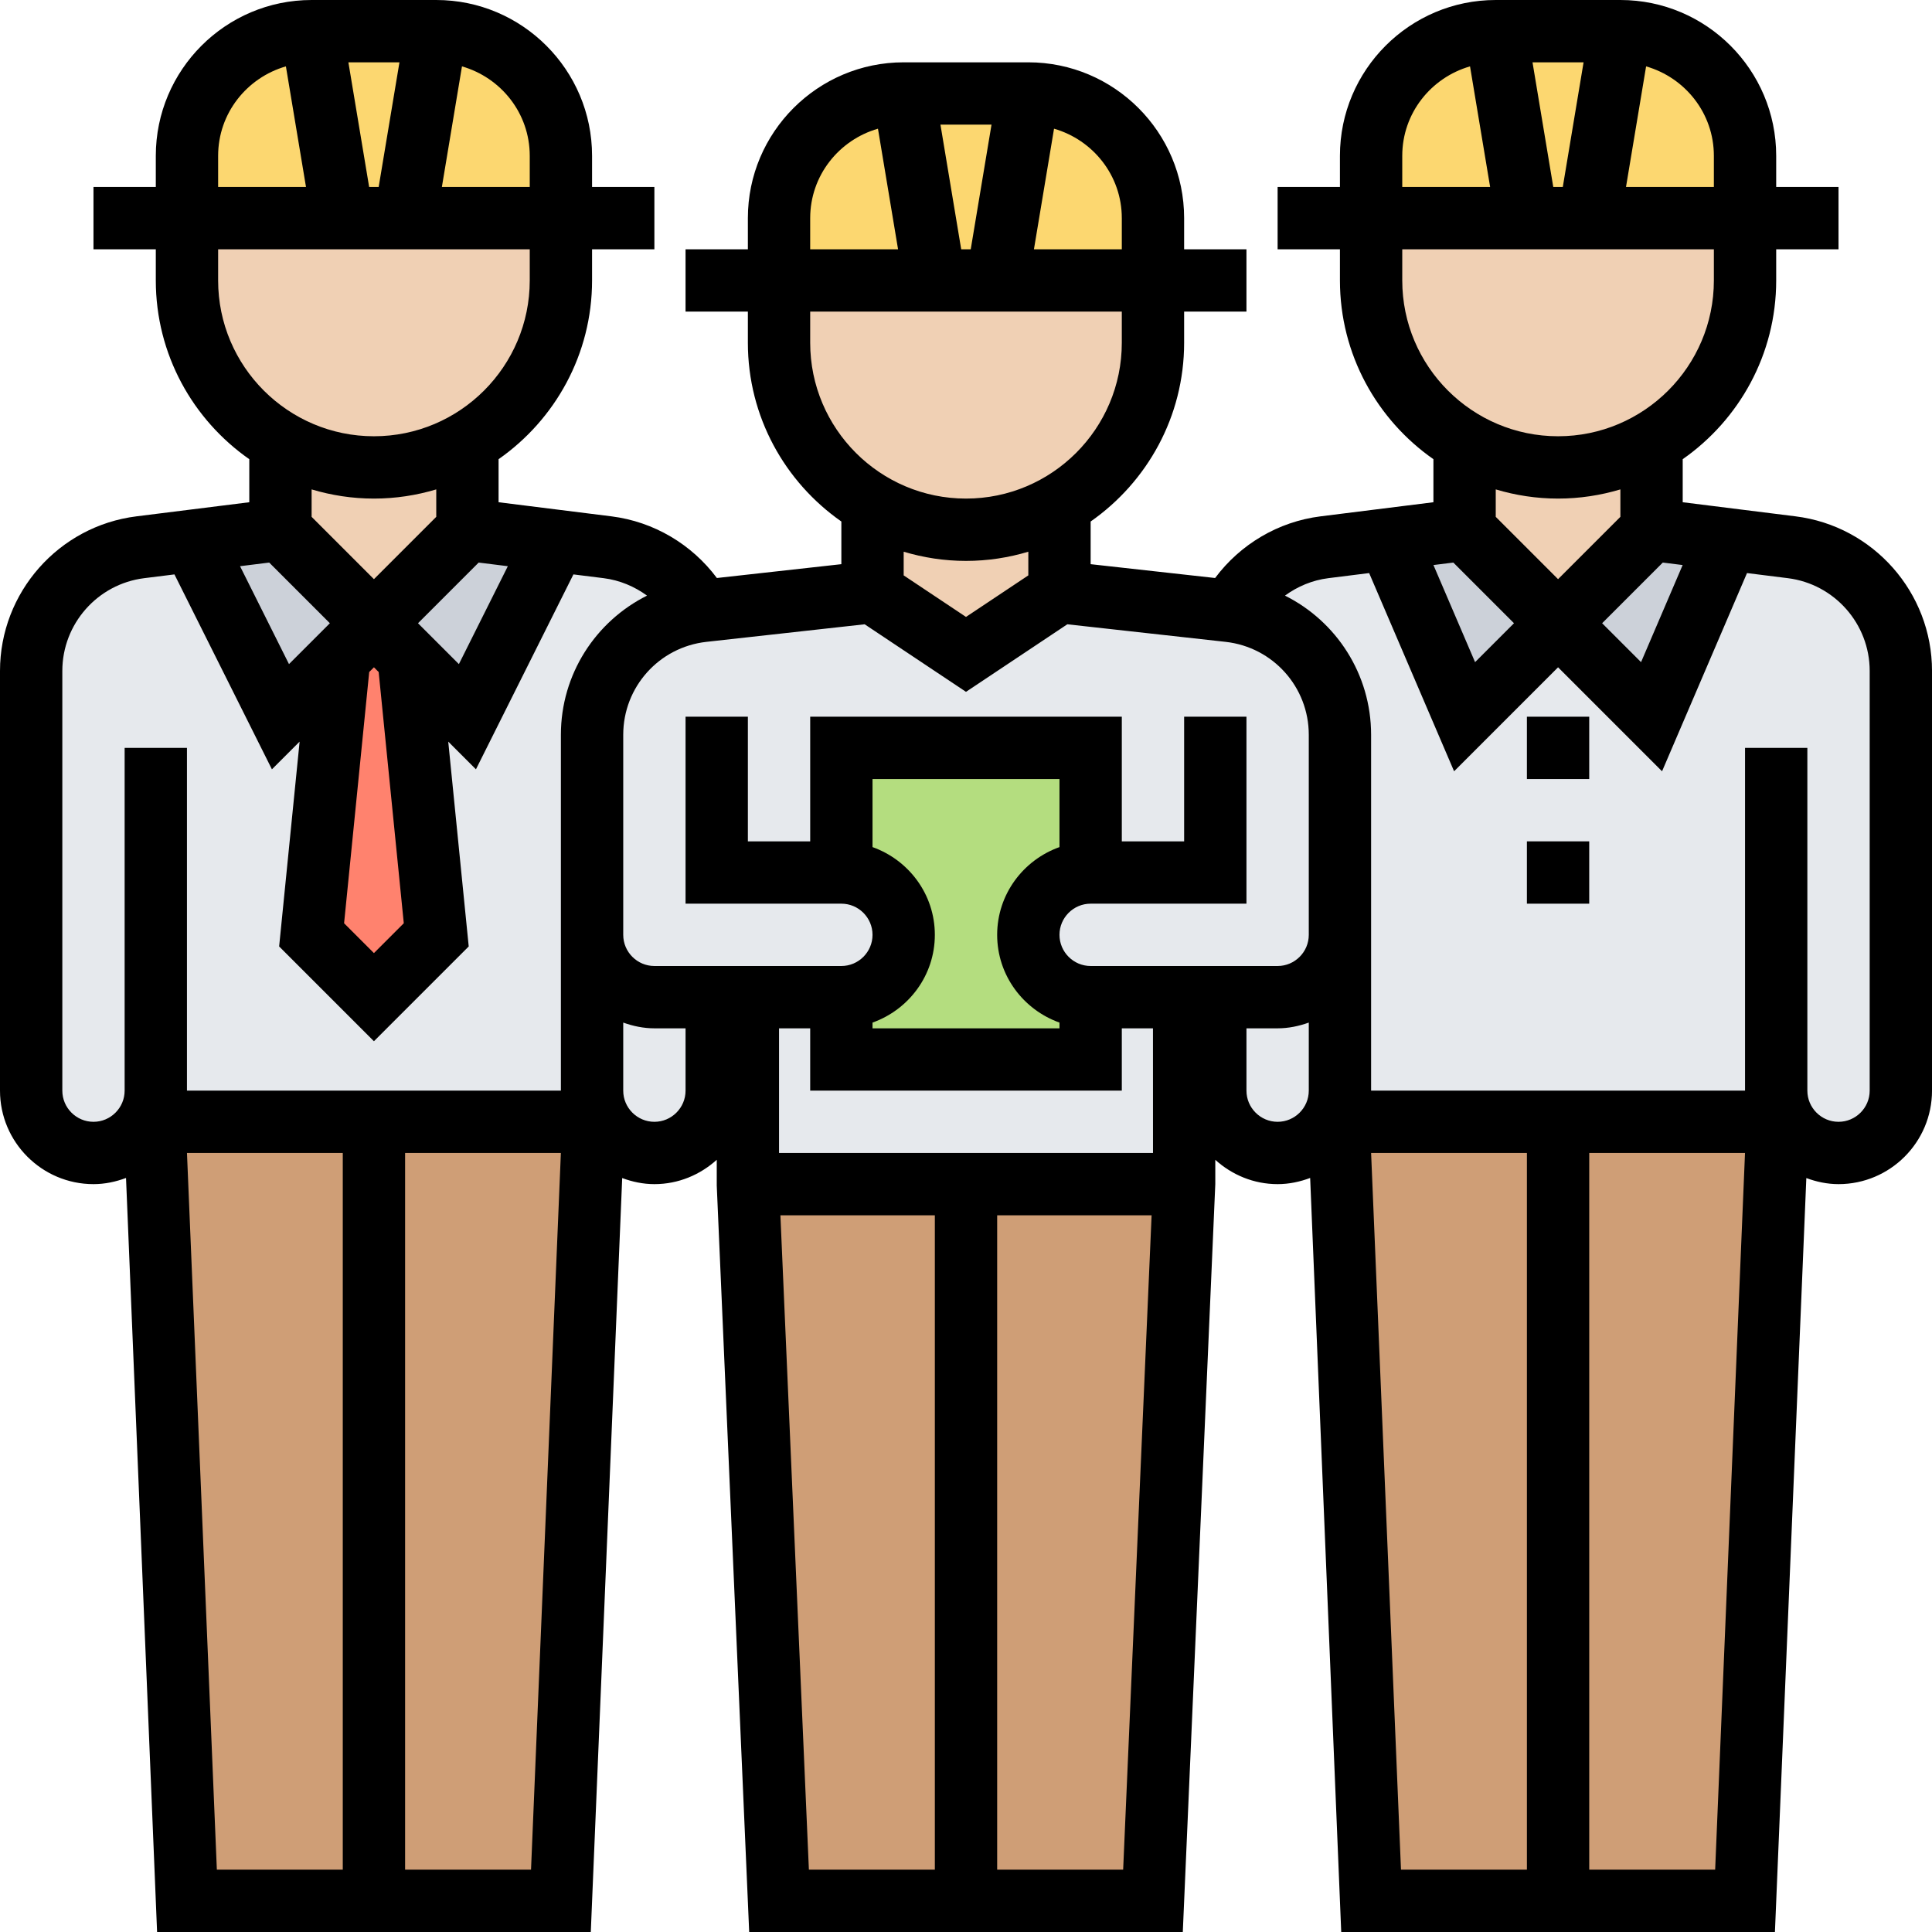 <svg height="496pt" viewBox="0 0 496 496" width="496pt" xmlns="http://www.w3.org/2000/svg"><g fill="#fcd770"><path d="m416 8c17.68 0 32 14.32 32 32v16h-40zm0 0"/><path d="m416 8-8 48h-16l-8-48zm0 0"/><path d="m384 8 8 48h-40v-16c0-17.68 14.32-32 32-32zm0 0"/><path d="m232 24 8 48h-40v-16c0-17.68 14.32-32 32-32zm0 0"/><path d="m264 24-8 48h-16l-8-48zm0 0"/><path d="m256 72 8-48c17.68 0 32 14.32 32 32v16zm0 0"/><path d="m80 8 8 48h-40v-16c0-17.68 14.32-32 32-32zm0 0"/><path d="m112 8c17.68 0 32 14.32 32 32v16h-40zm0 0"/><path d="m112 8-8 48h-16l-8-48zm0 0"/></g><path d="m424 113.52c-7.039 4.16-15.199 6.48-24 6.48-8.719 0-16.961-2.32-24-6.48-14.32-8.238-24-23.758-24-41.52v-16h96v16c0 17.762-9.68 33.281-24 41.52zm0 0" fill="#f0d0b4"/><path d="m424 113.52v22.48l-24 24-24-24v-22.48c7.039 4.16 15.281 6.48 24 6.48 8.801 0 16.961-2.32 24-6.48zm0 0" fill="#f0d0b4"/><path d="m248 136c8.719 0 16.961-2.32 24-6.48v22.48l-24 16-24-16v-22.48c7.039 4.16 15.281 6.48 24 6.48zm0 0" fill="#f0d0b4"/><path d="m296 72v16c0 17.762-9.68 33.281-24 41.52-7.039 4.16-15.281 6.48-24 6.48s-16.961-2.32-24-6.48c-14.32-8.238-24-23.758-24-41.52v-16zm0 0" fill="#f0d0b4"/><path d="m120 113.52v22.48l-24 24-24-24v-22.48c7.039 4.16 15.281 6.48 24 6.48 8.801 0 16.961-2.32 24-6.48zm0 0" fill="#f0d0b4"/><path d="m120 113.52c-7.039 4.16-15.199 6.48-24 6.48-8.719 0-16.961-2.32-24-6.48-14.32-8.238-24-23.758-24-41.52v-16h96v16c0 17.762-9.68 33.281-24 41.52zm0 0" fill="#f0d0b4"/><path d="m424 136 19.441 2.398-.082.402-19.359 45.199-24-24zm0 0" fill="#ccd1d9"/><path d="m376 136 24 24-24 24-19.359-45.199-.082-.402zm0 0" fill="#ccd1d9"/><path d="m142.559 138.801-22.559 45.199-24-24 24-24zm0 0" fill="#ccd1d9"/><path d="m96 160-24 24-22.559-45.199 22.559-2.801zm0 0" fill="#ccd1d9"/><path d="m341.84 288c-.719 1.199-1.52 2.32-2.559 3.281-2.883 2.957-6.883 4.719-11.281 4.719-8.801 0-16-7.199-16-16v-24h16c8.801 0 16-7.199 16-16v40c0 2.879-.801 5.68-2.16 8zm0 0" fill="#e6e9ed"/><path d="m184 280c0 8.801-7.199 16-16 16-4.398 0-8.398-1.762-11.281-4.719-.398-.402-.719-.723-1.039-1.121-.559-.719-1.121-1.441-1.52-2.16-1.359-2.32-2.16-5.121-2.16-8v-40c0 8.801 7.199 16 16 16h16zm0 0" fill="#e6e9ed"/><path d="m216 272h64v-16h24v48h-112v-48h24zm0 0" fill="#e6e9ed"/><path d="m488 280c0 8.801-7.199 16-16 16-4.398 0-8.398-1.762-11.281-4.719-.398-.402-.719-.723-1.039-1.121-.559-.719-1.121-1.441-1.52-2.16h-116.32c1.359-2.32 2.16-5.121 2.16-8v-91.359c0-16.16-12-29.762-28.078-31.762 4.797-8.719 13.598-15.039 24.078-16.398l16.559-2.082.082.402 19.359 45.199 24-24 24 24 19.359-45.199.082-.402 16.559 2.082c16 2 28 15.598 28 31.758zm0 0" fill="#e6e9ed"/><path d="m248 168 24-16 43.52 4.801c.16 0 .242 0 .402.078 16.078 2 28.078 15.602 28.078 31.762v51.359c0 8.801-7.199 16-16 16h-48c-8.801 0-16-7.199-16-16 0-4.398 1.762-8.398 4.719-11.281 2.883-2.957 6.883-4.719 11.281-4.719v-32h-64v32c8.801 0 16 7.199 16 16 0 4.398-1.762 8.398-4.719 11.281-2.883 2.957-6.883 4.719-11.281 4.719h-48c-8.801 0-16-7.199-16-16v-51.359c0-16.16 12-29.762 28.078-31.762.16-.078.242-.078.402-.078l43.52-4.801zm0 0" fill="#e6e9ed"/><path d="m152 280c0 2.879.801 5.68 2.16 8h-116.32c-.719 1.199-1.52 2.32-2.559 3.281-2.883 2.957-6.883 4.719-11.281 4.719-8.801 0-16-7.199-16-16v-107.762c0-16.16 12-29.758 28-31.758l13.441-1.68 22.559 45.199 15.121-15.121-7.121 71.121 16 16 16-16-7.121-71.121 15.121 15.121 22.559-45.199 13.441 1.68c10.48 1.359 19.281 7.68 24.078 16.398-16.078 2-28.078 15.602-28.078 31.762zm0 0" fill="#e6e9ed"/><path d="m264 240c0 8.801 7.199 16 16 16v16h-64v-16c4.398 0 8.398-1.762 11.281-4.719 2.957-2.883 4.719-6.883 4.719-11.281 0-8.801-7.199-16-16-16v-32h64v32c-4.398 0-8.398 1.762-11.281 4.719-2.957 2.883-4.719 6.883-4.719 11.281zm0 0" fill="#b4dd7f"/><path d="m104.879 168.879 7.121 71.121-16 16-16-16 7.121-71.121 8.879-8.879zm0 0" fill="#ff826e"/><path d="m248 304v184h-48l-8-184zm0 0" fill="#cf9e76"/><path d="m152 293.84v2.16l-8 192h-48v-200h58.16c.398.719.961 1.441 1.52 2.16zm0 0" fill="#cf9e76"/><path d="m304 304-8 184h-48v-184zm0 0" fill="#cf9e76"/><path d="m456 293.84v2.16l-8 192h-48v-200h58.16c.398.719.961 1.441 1.52 2.16zm0 0" fill="#cf9e76"/><path d="m344 288h56v200h-48l-8-192zm0 0" fill="#cf9e76"/><path d="m40 288h56v200h-48l-8-192zm0 0" fill="#cf9e76"/><path d="m460.961 132.559-28.961-3.621v-11.051c14.488-10.133 24-26.91 24-45.887v-8h16v-16h-16v-8c0-22.055-17.945-40-40-40h-32c-22.055 0-40 17.945-40 40v8h-16v16h16v8c0 18.984 9.512 35.762 24 45.887v11.051l-28.961 3.621c-10.926 1.363-20.656 7.211-27.086 15.832l-31.953-3.551v-10.953c14.488-10.133 24-26.91 24-45.887v-8h16v-16h-16v-8c0-22.055-17.945-40-40-40h-32c-22.055 0-40 17.945-40 40v8h-16v16h16v8c0 18.984 9.512 35.762 24 45.887v10.953l-31.953 3.551c-6.43-8.621-16.16-14.461-27.086-15.832l-28.961-3.621v-11.051c14.488-10.133 24-26.91 24-45.887v-8h16v-16h-16v-8c0-22.055-17.945-40-40-40h-32c-22.055 0-40 17.945-40 40v8h-16v16h16v8c0 18.984 9.512 35.762 24 45.887v11.051l-28.961 3.621c-19.977 2.488-35.039 19.562-35.039 39.688v107.754c0 13.23 10.77 24 24 24 2.953 0 5.742-.609 8.352-1.586l7.977 193.586h111.344l8.062-193.559c2.586.957 5.344 1.559 8.266 1.559 6.168 0 11.754-2.406 16.008-6.246v6.59l8.328 191.656h111.32l8.344-192v-6.238c4.258 3.84 9.832 6.238 16 6.238 2.953 0 5.742-.609 8.352-1.586l7.977 193.586h111.344l8.062-193.559c2.586.957 5.344 1.559 8.266 1.559 13.23 0 24-10.77 24-24v-107.754c0-20.125-15.062-37.199-35.039-39.688zm-34.074 11.867 5.098.637-10.68 24.93-9.992-9.992zm13.113-104.426v8h-22.559l5.16-30.961c10.016 2.891 17.398 12.031 17.398 22.961zm-46.559-24h13.109l-5.336 32h-2.445zm-33.441 24c0-10.93 7.383-20.07 17.398-22.961l5.16 30.961h-22.559zm0 32v-8h80v8c0 22.055-17.945 40-40 40s-40-17.945-40-40zm40 56c5.559 0 10.93-.84 16-2.359v7.047l-16 16-16-16v-7.047c5.07 1.52 10.441 2.359 16 2.359zm-26.887 16.426 15.574 15.574-9.992 9.992-10.688-24.93zm-85.113-88.426v8h-22.559l5.16-30.961c10.016 2.891 17.398 12.031 17.398 22.961zm-46.559-24h13.109l-5.336 32h-2.445zm-33.441 24c0-10.93 7.383-20.07 17.398-22.961l5.16 30.961h-22.559zm0 32v-8h80v8c0 22.055-17.945 40-40 40s-40-17.945-40-40zm40 56c5.559 0 10.93-.84 16-2.359v6.078l-16 10.664-16-10.664v-6.078c5.07 1.52 10.441 2.359 16 2.359zm-26.016 16.273 26.016 17.344 26.016-17.344 40.641 4.512c12.168 1.359 21.344 11.605 21.344 23.855v51.359c0 4.406-3.594 8-8 8h-48c-4.406 0-8-3.594-8-8s3.594-8 8-8h40v-48h-16v32h-16v-32h-80v32h-16v-32h-16v48h40c4.406 0 8 3.594 8 8s-3.594 8-8 8h-48c-4.406 0-8-3.594-8-8v-51.359c0-12.25 9.176-22.496 21.344-23.855zm-21.984 135.727v-32h8v16h80v-16h8l.008 32zm24-78.527v-17.473h48v17.473c-9.289 3.312-16 12.113-16 22.527s6.711 19.215 16 22.527v1.473h-48v-1.473c9.289-3.312 16-12.113 16-22.527s-6.711-19.215-16-22.527zm-93.625-72.113-12.566 25.137-10.496-10.496 15.574-15.574zm-26.711 91.664-7.664 7.664-7.664-7.664 6.449-64.496 1.215-1.215 1.215 1.215zm32.336-197.023v8h-22.559l5.16-30.961c10.016 2.891 17.398 12.031 17.398 22.961zm-46.559-24h13.109l-5.336 32h-2.445zm-33.441 24c0-10.93 7.383-20.07 17.398-22.961l5.16 30.961h-22.559zm0 32v-8h80v8c0 22.055-17.945 40-40 40s-40-17.945-40-40zm40 56c5.559 0 10.93-.84 16-2.359v7.047l-16 16-16-16v-7.047c5.07 1.52 10.441 2.359 16 2.359zm-26.887 16.426 15.574 15.574-10.496 10.496-12.566-25.137zm-45.113 143.574c-4.406 0-8-3.594-8-8v-107.754c0-12.078 9.039-22.316 21.023-23.812l7.762-.969 25.023 50.039 7.113-7.113-5.258 52.586 24.336 24.336 24.336-24.336-5.258-52.586 7.113 7.113 25.023-50.039 7.762.969c4.102.512 7.895 2.117 11.137 4.477-13.203 6.609-22.113 20.18-22.113 35.73v91.359h-96v-88h-16v88c0 4.406-3.594 8-8 8zm24 8h40v184h-32.328zm56 184v-184h39.992l-7.664 184zm64-192c-4.406 0-8-3.594-8-8v-17.473c2.512.898 5.184 1.473 8 1.473h8v16c0 4.406-3.594 8-8 8zm32.352 24h39.648v168h-32.336zm55.648 168v-168h39.648l-7.305 168zm72-192c-4.406 0-8-3.594-8-8v-16h8c2.816 0 5.488-.574 8-1.473v17.473c0 4.406-3.594 8-8 8zm24 8h40v184h-32.328zm56 184v-184h39.992l-7.664 184zm72-200c0 4.406-3.594 8-8 8s-8-3.594-8-8v-88h-16v88h-96v-91.359c0-15.551-8.91-29.129-22.113-35.73 3.234-2.359 7.035-3.965 11.137-4.477l10.473-1.312 21.809 50.887 26.695-26.695 26.695 26.695 21.809-50.887 10.473 1.312c11.984 1.496 21.023 11.734 21.023 23.812zm0 0"/><path d="m392 184h16v16h-16zm0 0"/><path d="m392 216h16v16h-16zm0 0"/></svg>